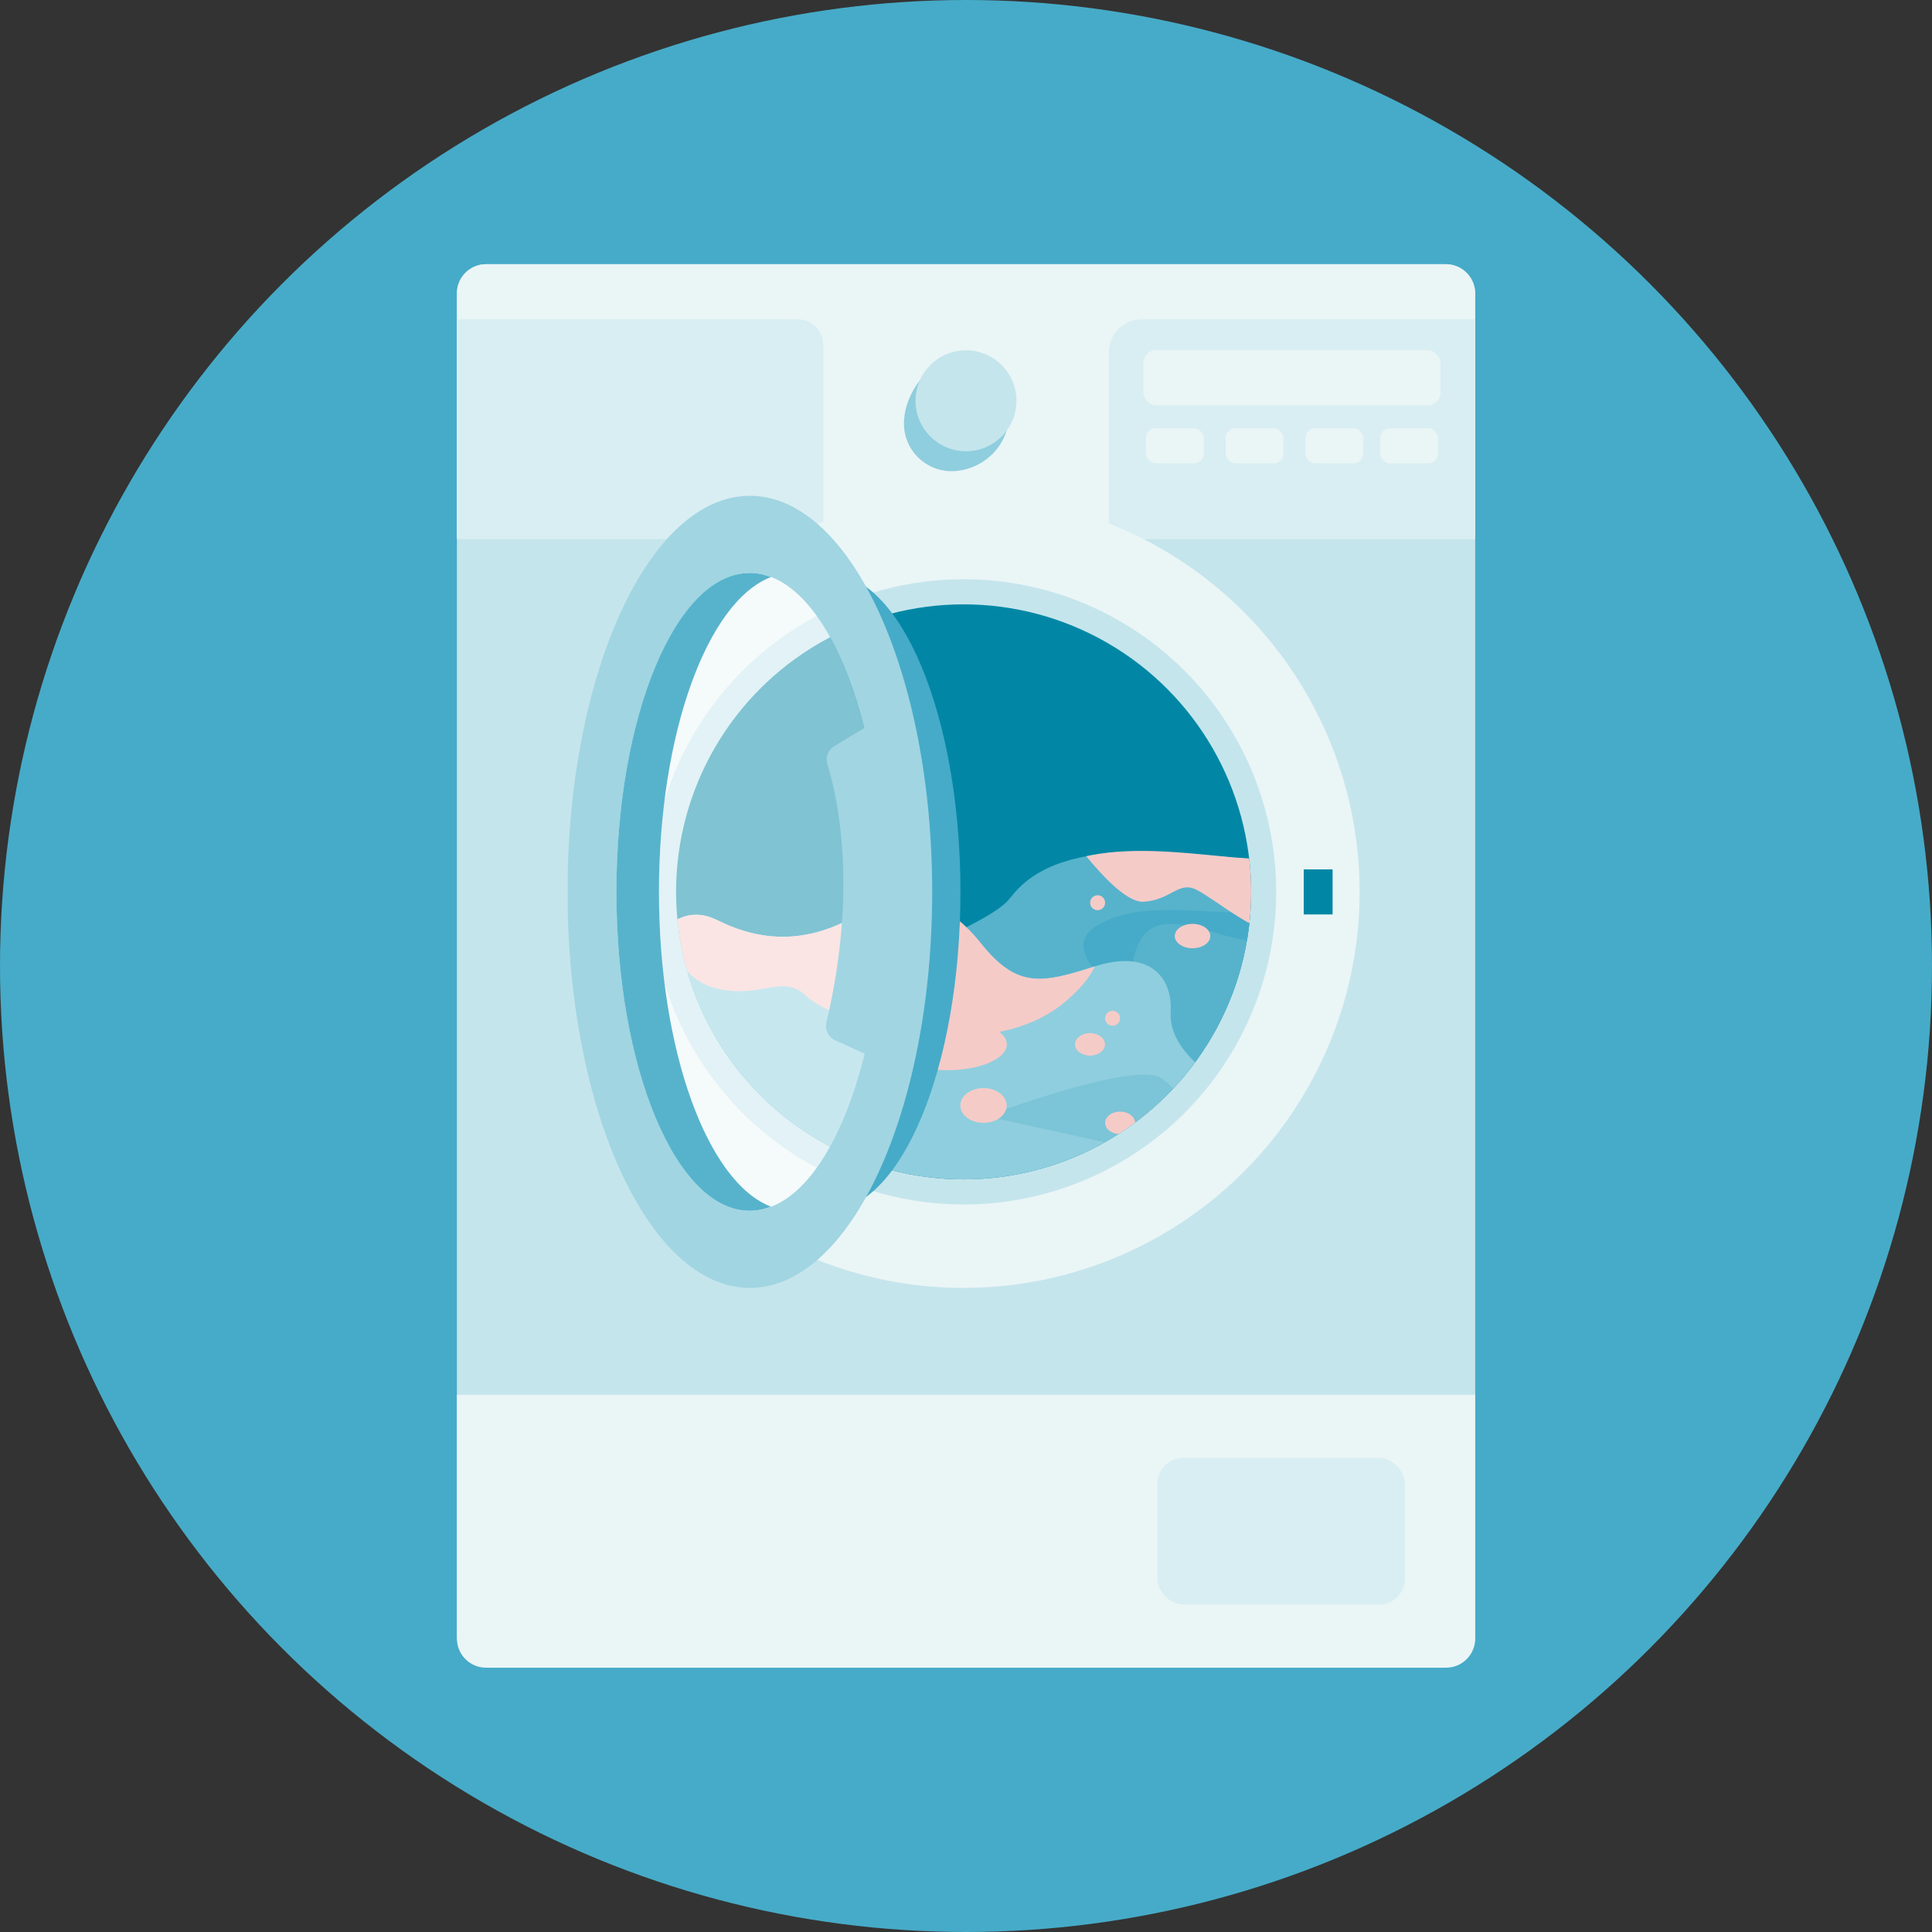 <?xml version="1.0" encoding="UTF-8"?> <svg xmlns="http://www.w3.org/2000/svg" xmlns:xlink="http://www.w3.org/1999/xlink" id="Laag_2" data-name="Laag 2" viewBox="0 0 160 160"><rect x="0" y="0" width="160" height="160" fill="#333333" stroke="none"/><defs><style> .cls-1 { fill: none; } .cls-2 { fill: #57b3cc; } .cls-3 { fill: #a1d5e2; } .cls-4 { fill: #eaf5f6; } .cls-5 { fill: #fff; opacity: .5; } .cls-6 { fill: #d9eef2; } .cls-7 { clip-path: url(#clippath-1); } .cls-8 { clip-path: url(#clippath-2); } .cls-9 { fill: #f5cbc8; } .cls-10 { fill: #0187a5; } .cls-11 { fill: #8fcede; } .cls-12 { fill: #46abc8; } .cls-13 { fill: #c5e5ec; } .cls-14 { fill: #7cc4d7; } .cls-15 { clip-path: url(#clippath); } </style><clipPath id="clippath"><circle class="cls-1" cx="79.8" cy="73.86" r="23.81"></circle></clipPath><clipPath id="clippath-1"><path class="cls-1" d="M84.23,74.52c-1.46,2.21,7.23,1.03,6.39,2.29-5.19,7.78-1.4,6.95-1.11,10.51.29,3.56,6.45,8.49,11.91,3.91,5.46-4.57,12.47-10.27,12.47-10.27l.42-10.74-2.59-3.49s-2.32,4.41-7.3,4.4c-4.99-.01-16.06-2.87-20.18,3.39Z"></path></clipPath><clipPath id="clippath-2"><path class="cls-1" d="M80.47,100.34c5.92,1.67,6.68.18,10.62.46,3.94.28,5.65,3.51,7.81,2.47s4.54-11.8,2.74-13.16-4.85-3.34-4.69-6.31-1.85-5.2-6.31-3.76-6.45,1.79-9.44-1.96c-3-3.75-6.35-4.42-10.38-2.19-4.03,2.23-7.69,2.16-11.4.32-3.71-1.84-5.4,2.39-7.76,3.4s-4.87-1.8-4.44.96,1.35,6.71,1.35,6.71l5.42,7.97,26.48,5.08Z"></path></clipPath></defs><g id="Iconen"><g><circle class="cls-12" cx="80" cy="80" r="80"></circle><g><rect class="cls-13" x="37.84" y="21.88" width="84.33" height="116.04" rx="2.41" ry="2.41"></rect><path class="cls-4" d="M40.25,21.88h79.51c1.33,0,2.41,1.08,2.41,2.41v20.19H37.84v-20.19c0-1.33,1.08-2.41,2.41-2.41Z"></path><path class="cls-4" d="M37.84,115.51h84.33v20.19c0,1.33-1.08,2.41-2.41,2.41H40.25c-1.33,0-2.41-1.08-2.41-2.41v-20.19h0Z"></path><rect class="cls-6" x="95.85" y="120.74" width="20.5" height="12.14" rx="2.15" ry="2.15"></rect><path class="cls-6" d="M37.84,26.44h28.19c1.19,0,2.15.96,2.15,2.15v16.06h-30.34v-18.21h0Z"></path><g><path class="cls-11" d="M83.62,33.92c0,3.43-2.64,5.1-4.82,5.1s-3.94-1.77-3.94-3.94,1.49-3.79,1.49-3.79c2.18,0,7.28.45,7.27,2.63Z"></path><circle class="cls-13" cx="80" cy="33.19" r="4.18"></circle></g><g><path class="cls-6" d="M94.56,26.44h27.61v18.21h-30.34v-15.48c0-1.51,1.23-2.73,2.73-2.73Z"></path><rect class="cls-4" x="94.69" y="29" width="24.61" height="4.57" rx="1.05" ry="1.05"></rect><rect class="cls-4" x="94.9" y="35.46" width="4.79" height="2.91" rx=".81" ry=".81"></rect><rect class="cls-4" x="101.5" y="35.46" width="4.79" height="2.91" rx=".81" ry=".81"></rect><rect class="cls-4" x="108.11" y="35.46" width="4.79" height="2.91" rx=".81" ry=".81"></rect><rect class="cls-4" x="114.3" y="35.46" width="4.79" height="2.91" rx=".81" ry=".81"></rect></g><circle class="cls-4" cx="79.8" cy="73.86" r="32.8"></circle><circle class="cls-13" cx="79.8" cy="73.86" r="25.89"></circle><rect class="cls-10" x="107.97" y="72" width="2.39" height="3.73"></rect><circle class="cls-10" cx="79.8" cy="73.86" r="23.81"></circle><g class="cls-15"><g><path class="cls-2" d="M83.67,74.35c-1.58,2.12-9.5,4.63-8.25,5.48s13.8,3.93,14.09,7.49c.29,3.56,6.45,8.49,11.91,3.91,5.46-4.57,12.47-10.27,12.47-10.27l.42-10.74-2.59-3.49s-2.32,4.41-7.3,4.4c-4.99-.01-16.4-2.6-20.74,3.22Z"></path><path class="cls-12" d="M90.62,76.81c4.24-2.88,11.43-.33,15.25-1.67s5.03-2.71,5.03-2.71l1.31,3.25s-3.58,2.44-7.63,2.33-8.47-3.32-10.21-.01,1.17,6.74-1.39,4.62-4.44-4.39-2.36-5.81Z"></path></g><g class="cls-7"><g><path class="cls-9" d="M88.01,68.31s4.41,6.53,6.71,6.37,2.88-1.75,4.38-.99,5.48,4.06,6.37,3.18-.71-3.93.3-4.82c1.8-1.58-.43-3.39-.43-3.39l-17.33-.36Z"></path><ellipse class="cls-9" cx="98.76" cy="77.52" rx="1.47" ry="1.01"></ellipse><circle class="cls-9" cx="90.9" cy="74.76" r=".62"></circle></g></g><g><path class="cls-11" d="M80.47,100.34c5.92,1.67,6.68.18,10.62.46,3.94.28,5.65,3.51,7.81,2.47s4.54-11.8,2.74-13.16-4.85-3.34-4.69-6.31-1.85-5.2-6.31-3.76-6.45,1.79-9.44-1.96c-3-3.75-6.35-4.42-10.38-2.19-4.03,2.23-7.69,2.16-11.4.32-3.71-1.84-5.4,2.39-7.76,3.4s-4.87-1.8-4.44.96,1.35,6.71,1.35,6.71l5.42,7.97,26.48,5.08Z"></path><path class="cls-14" d="M96.27,98.51c-.55-1.33-1.37-2.75-2.36-3.38l-12.23-2.69s12.58-4.75,14.6-3.09,2.59,2.79,2.94,4.25c.21.85-.61,3.15-1.32,4.91-.3.74-1.33.74-1.64,0Z"></path></g><g class="cls-8"><g><path class="cls-9" d="M54.46,75.51s1,5.38,4.8,6.33c3.79.95,5.57-1.3,7.59.71s14.9,6.01,21.45.34-1.17-7.16-1.17-7.16l-32.66-.22Z"></path><circle class="cls-9" cx="92.14" cy="84.33" r=".62"></circle><ellipse class="cls-9" cx="90.27" cy="86.49" rx="1.24" ry=".93"></ellipse><ellipse class="cls-9" cx="92.76" cy="92.99" rx="1.24" ry=".93"></ellipse><ellipse class="cls-9" cx="81.45" cy="91.55" rx="1.92" ry="1.44"></ellipse><ellipse class="cls-9" cx="78.45" cy="86.49" rx="4.93" ry="2.14"></ellipse></g></g></g><g><path class="cls-12" d="M76.02,73.86c0-13.16-4.02-24.06-9.28-26.07.57-.22,1.16-.34,1.76-.34,6.1,0,11.04,11.82,11.04,26.41s-4.94,26.41-11.04,26.41c-.6,0-1.18-.12-1.76-.34,5.26-2.01,9.28-12.92,9.28-26.07Z"></path><g><path class="cls-3" d="M62.1,41.06c-8.34,0-15.1,14.69-15.1,32.8s6.76,32.8,15.1,32.8,15.1-14.69,15.1-32.8-6.76-32.8-15.1-32.8ZM62.1,100.27c-6.1,0-11.04-11.82-11.04-26.41s4.94-26.41,11.04-26.41,11.04,11.82,11.04,26.41-4.94,26.41-11.04,26.41Z"></path><ellipse class="cls-5" cx="62.1" cy="73.86" rx="11.04" ry="26.41"></ellipse><path class="cls-3" d="M72.82,59.53l-3.75,2.28c-.5.3-.73.9-.56,1.46.8,2.53,2.59,10.14-.07,21.41-.14.59.15,1.21.7,1.46l3.42,1.57,2.87-7.89-2.6-20.3Z"></path></g><path class="cls-2" d="M54.57,73.86c0-13.16,4.02-24.06,9.28-26.07-.57-.22-1.16-.34-1.76-.34-6.1,0-11.04,11.82-11.04,26.41s4.94,26.41,11.04,26.41c.6,0,1.18-.12,1.76-.34-5.26-2.01-9.28-12.92-9.28-26.07Z"></path></g></g></g></g></svg> 